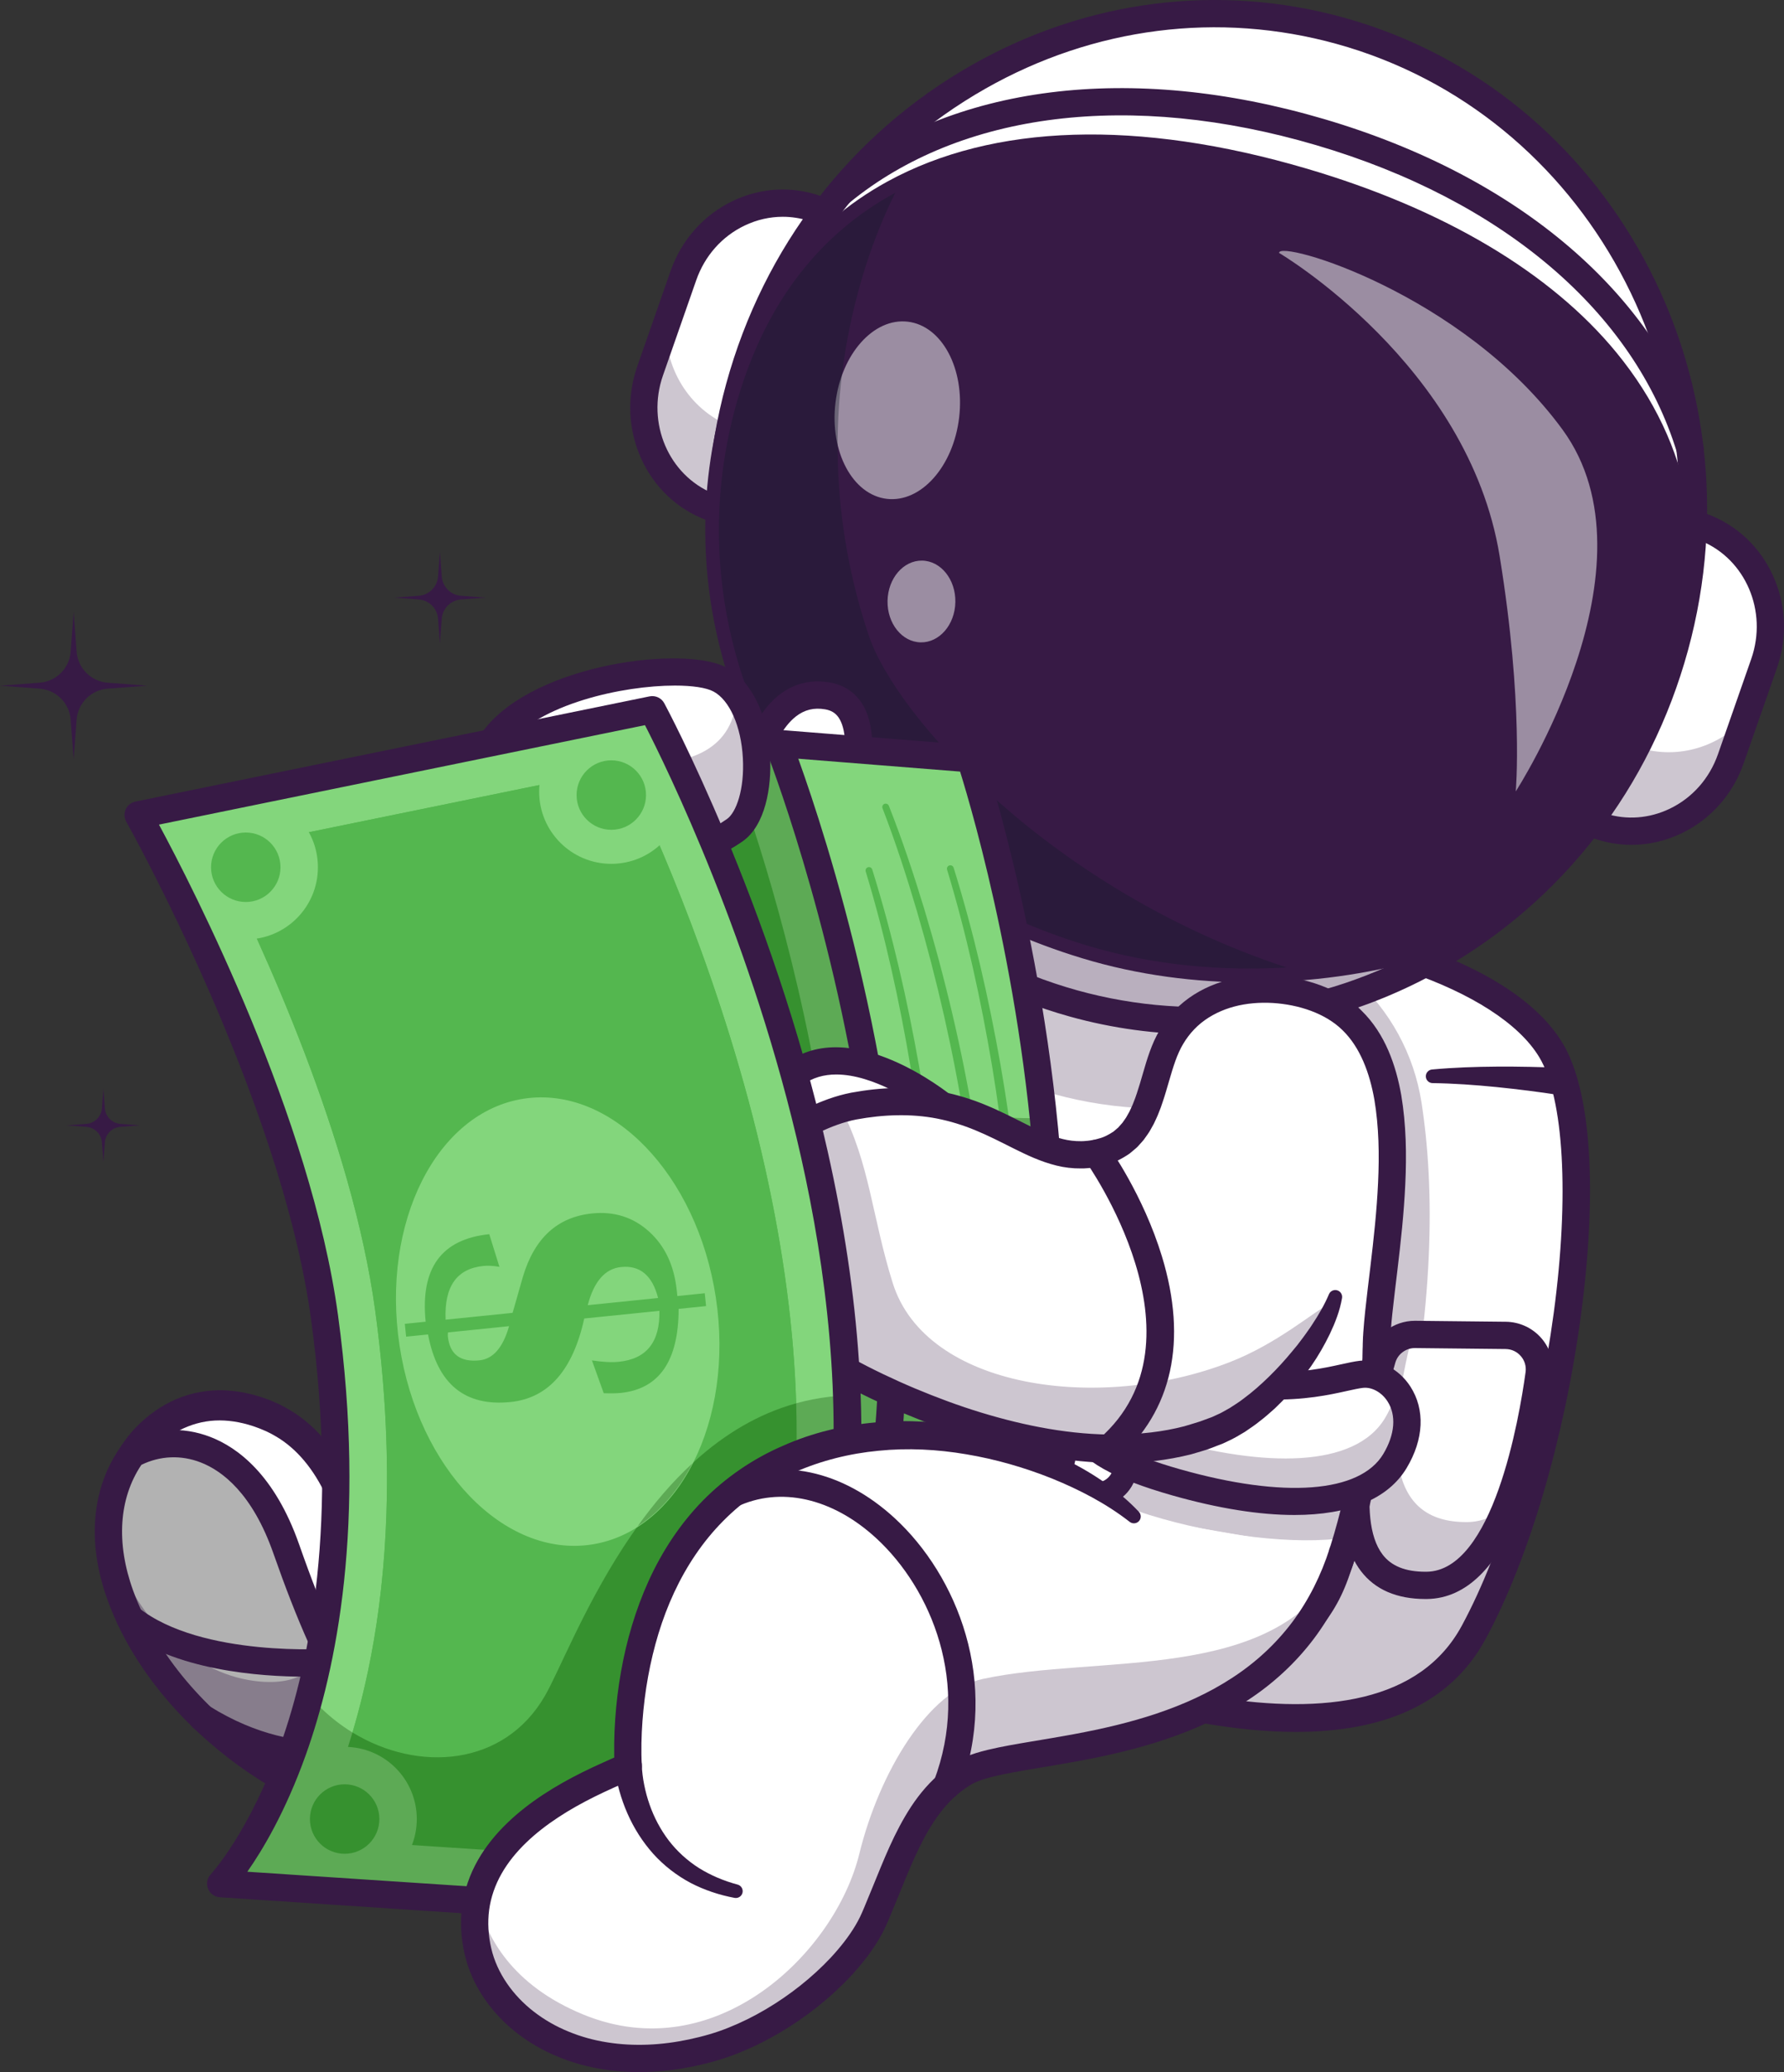 <?xml version="1.0" encoding="utf-8"?>
<!-- Generator: Adobe Illustrator 26.2.1, SVG Export Plug-In . SVG Version: 6.00 Build 0)  -->
<svg version="1.1" id="Layer_1" xmlns="http://www.w3.org/2000/svg" xmlns:xlink="http://www.w3.org/1999/xlink" x="0px" y="0px"
	 viewBox="0 0 2482.98 2882.4" style="enable-background:new 0 0 2482.98 2882.4;" xml:space="preserve">
<rect x="0" y="0" width="2482.98" height="2882.4" fill="#333333" stroke="none"/>
<style type="text/css">
	.st0{fill:#FFFFFF;}
	.st1{fill:#FF0019;}
	.st2{opacity:0.25;}
	.st3{fill:#371A45;}
	.st4{opacity:0.5;}
	.st5{fill:#FF5917;}
	.st6{fill:#FFE600;}
	.st7{fill:#22A7F0;}
	.st8{fill:#2577EF;}
	.st9{fill:#2568EF;}
	.st10{opacity:0.4;}
	.st11{fill:#DD3740;}
	.st12{fill:#BF2121;}
	.st13{opacity:0.35;}
	.st14{fill:#111A28;}
	.st15{opacity:0.25;clip-path:url(#SVGID_00000028304626182028702280000017756710452902053054_);}
	.st16{fill:#99A4C4;}
	.st17{fill:#FFDE52;}
	.st18{fill:#F2A83D;}
	.st19{fill:#FF0068;}
	.st20{fill:#E8E8E8;}
	.st21{fill:#000072;}
	.st22{fill:#8E8FB3;}
	.st23{opacity:0.15;}
	.st24{fill:#686868;}
	.st25{fill:#FC7E81;}
	.st26{fill:#F27E80;}
	.st27{fill:#FF5C64;}
	.st28{opacity:0.7;}
	.st29{fill:#9E9E9E;}
	.st30{fill:#3EC4FF;}
	.st31{fill:#2E98EF;}
	.st32{opacity:0.3;}
	.st33{fill:#B2B2B2;}
	.st34{fill:#3A3A3A;}
	.st35{fill:#FF5AB6;}
	.st36{fill:#F240AA;}
	.st37{fill:#68D8FF;}
	.st38{fill:#4CA9FC;}
	.st39{fill:#69F1FF;}
	.st40{fill:#1D74F2;}
	.st41{fill:#83D67C;}
	.st42{fill:#5DAA55;}
	.st43{fill:#54B74F;}
	.st44{fill:#36912F;}
	.st45{fill:#E448FF;}
	.st46{fill:#CE13E2;}
	.st47{fill:#FA84FF;}
	.st48{fill:#FC54DC;}
	.st49{fill:none;stroke:#FFFFFF;stroke-width:29.929;stroke-linecap:round;stroke-miterlimit:10;}
	.st50{fill:#127DDD;}
	.st51{fill:#220F2D;}
	.st52{fill:#00CFFF;}
	.st53{fill:#FFD243;}
	.st54{fill:#FCAC38;}
	.st55{fill:#FF8A3B;}
	.st56{opacity:0.6;}
	.st57{fill:#FFA92C;}
	.st58{fill:#BD89E5;}
	.st59{fill:#945CC6;}
	.st60{fill:#293856;}
	.st61{opacity:0.41;}
	.st62{clip-path:url(#SVGID_00000029726778973368766250000004336463862697179793_);}
	.st63{fill:#FFB200;}
	.st64{fill:#FF9100;}
	.st65{fill:none;stroke:#293856;stroke-width:24.516;stroke-linecap:round;stroke-miterlimit:10;}
	.st66{fill:#D66B09;}
	.st67{fill:#FFD766;}
	.st68{fill:#FFAA39;}
	.st69{fill:#FFCF6E;}
	.st70{fill:#FFEC90;}
	.st71{opacity:0.2;}
	.st72{clip-path:url(#SVGID_00000097483161472467652430000014128867220404346795_);}
	.st73{fill:none;stroke:#293856;stroke-width:25.431;stroke-linecap:round;stroke-miterlimit:10;}
	.st74{fill:#F9A528;}
	.st75{fill:#F78B2B;}
	.st76{fill:#FF6C6C;}
	.st77{opacity:0.54;}
	.st78{fill:#40A4FF;}
	.st79{fill:#309FF2;}
	.st80{fill:#FC4242;}
	.st81{fill:#FF9522;}
	.st82{fill:#E5711A;}
	.st83{fill:#6B184E;}
	.st84{fill:#FF9FA4;}
	.st85{fill:#FF5F67;}
	.st86{fill:#FFE3E1;}
</style>
<g>
	<g>
		<g>
			<g>
				<g>
					<path class="st0" d="M1556.66,2233.46c-185.44,1.78-494.57,32.1-793.06,185.38c0,0-450.36-57.76-360.96-265.46
						c255.14-592.74,989.96-253.77,989.96-253.77l212.58,216.04C1647.99,2159.15,1617.69,2232.88,1556.66,2233.46z"/>
				</g>
				<g class="st2">
					<path class="st3" d="M763.62,2418.84c283.46-145.58,576.53-180.25,764.14-184.9c71.8-1.78,106.72-88.53,56.35-139.73l0,0
						c-105.67-3.62-312.49,109.28-510,85.13c-30.24-3.7-127.48-47.61-175.83-141.42c-2.32-4.51,34.53,193.49-170.89,276.42
						c0,0-239.17,94.8-330.21-146.29C334.55,2363.83,763.62,2418.84,763.62,2418.84z"/>
				</g>
				<g>
					<path class="st3" d="M767.04,2438.4l-5.84-0.75c-12.17-1.56-298.91-39.7-371.98-167.8c-21.69-38.03-23.03-79.74-3.99-123.98
						c67.61-157.08,174.48-264.54,317.63-319.42c163.14-62.55,344.29-43.93,467.54-17.3c132.83,28.7,226.25,71.42,230.16,73.22
						l3.14,1.45l2.43,2.47l213.71,217.19c25.06,25.47,32.15,61.78,18.5,94.77c-13.69,33.08-44.46,53.83-80.3,54.15l0,0
						c-199.09,1.78-497.02,35.02-785.76,183.3L767.04,2438.4z M948.55,1822.33c-77.34,0-157.11,10.77-232.27,39.61
						c-133.17,51.1-232.82,151.67-296.21,298.94c-14.28,33.17-13.59,62.67,2.1,90.18c58.69,102.9,298.03,142.24,338.15,148.17
						c293.65-149.33,595.41-182.93,797.37-184.74l0,0c24.33-0.22,39.51-16.01,45.59-30.73c6.06-14.64,6.48-36.42-10.48-53.66
						l-211.19-214.63C1355.08,1903.85,1161.19,1822.33,948.55,1822.33z M1557.86,2233.45h0.05H1557.86z"/>
				</g>
				<g>
					<path class="st0" d="M183.87,2022.94c0,0,66.72,94.04,145.02,199.34c100.3,134.8,219.59,288.08,242.22,285.99
						c40.23-3.75,124.19-64.19,204.8-94.26l-103.62-85.67l-160.95-133c-20.16-43.66-28.92-183.22-142.39-227.79
						C246.46,1919.5,183.87,2022.94,183.87,2022.94z"/>
				</g>
				<g class="st2">
					<path class="st3" d="M328.88,2222.28c100.3,134.8,219.59,288.08,242.22,285.99c40.23-3.75,124.19-64.19,204.8-94.26
						l-103.62-85.67C635.33,2333.66,466.54,2349.54,328.88,2222.28z"/>
				</g>
				<g>
					<path class="st3" d="M502.74,2199.3c-6.35-9.78-10.27-19.68-14.26-29.32c-3.78-9.71-7.29-19.29-10.68-28.77
						c-3.53-9.44-6.69-18.85-10.37-27.99c-3.4-9.22-7.15-18.2-11.09-26.99c-15.41-35.22-37.71-66.15-67.87-85.41
						c-7.58-4.7-15.4-9.07-23.79-12.32c-4.04-1.85-8.54-3.19-12.8-4.81c-4.36-1.29-8.7-2.75-13.08-3.71
						c-17.51-4.22-35.26-5.38-52.32-2.59c-17.04,2.78-33.45,9.3-48.32,19.04c-7.44,4.84-14.44,10.53-20.92,16.81
						c-3.21,3.16-6.38,6.39-9.34,9.75c-1.47,1.69-2.91,3.39-4.27,5.1c-1.28,1.6-2.81,3.69-3.54,4.71l0,0l-0.76-20.79
						c40.95,57.49,82.52,114.75,124.48,171.58c42.01,56.81,84.44,113.3,127.98,168.71c21.8,27.66,43.85,55.13,66.61,81.58
						c11.37,13.19,22.96,26.23,34.83,38.15c5.87,5.87,12.08,11.67,17.49,15.67c1.18,0.81,2.63,1.81,3.05,1.95
						c0.08,0.03,0.47,0.31,0.28,0.17c-0.17-0.11-0.35-0.17-0.55-0.2c-0.16-0.04-0.06,0.04-0.44-0.06c-0.49-0.14-1-0.23-1.52-0.28
						c-0.52-0.05-1.04-0.04-1.55,0.02l-0.61,0.09l0.28-0.05c1.5-0.3,3-0.55,4.51-0.78c1.52-0.23,3.41-0.94,5.1-1.37
						c14.17-4.14,29.93-11.98,45.22-19.74c15.41-7.91,30.92-16.41,46.62-24.76c31.38-16.75,63.6-33.31,98.19-46.42
						c9.79-3.71,20.75,1.22,24.46,11.01c3.71,9.79-1.22,20.74-11.01,24.46l0,0l-0.19,0.07c-31.64,11.99-62.58,27.77-93.6,44.35
						c-15.55,8.26-31.08,16.78-47.15,25.03c-8.05,4.12-16.26,8.15-24.7,12.03c-8.63,3.77-17.27,7.53-27.33,10.41
						c-2.59,0.68-4.89,1.5-7.72,2.02l-8.58,1.41c-1.31,0.41-9-0.13-10.36-0.97c-1.24-0.39-2.48-0.82-3.69-1.29
						c-1.25-0.48-1.78-0.84-2.7-1.29c-1.68-0.86-3.35-1.77-4.48-2.57c-1.23-0.82-2.64-1.69-3.71-2.5
						c-8.81-6.55-15.45-13.01-22.11-19.6c-13.1-13.16-25.02-26.62-36.76-40.22c-23.4-27.2-45.66-54.96-67.67-82.89
						c-43.93-55.9-86.52-112.61-128.68-169.62c-42.13-57.05-83.72-114.36-124.9-172.17l-7.26-10.2l6.51-10.6l0.04-0.06
						c1.99-3.3,3.42-5.38,5.17-7.88c1.68-2.38,3.42-4.68,5.18-6.94c3.53-4.52,7.29-8.8,11.27-12.89
						c7.94-8.18,16.62-15.71,26.08-22.32c18.8-13.33,40.92-22.97,64.19-26.85c23.24-4.2,47.08-2.43,69.17,3.02
						c5.57,1.27,10.94,3.05,16.35,4.69c5.28,2,10.59,3.58,15.82,6.04c10.58,4.35,20.62,10.09,30.23,16.33
						c19.12,12.77,35.72,29.07,48.8,47.27c13.19,18.16,23.38,37.85,31.44,57.84c4,10.03,7.37,20.19,10.46,30.33
						c2.76,10.24,5.44,20.39,7.45,30.6c2.15,10.17,3.84,20.33,5.54,30.29c1.54,9.99,3.19,19.81,5.14,28.71l0.16,0.71
						c1.13,5.16-2.13,10.26-7.29,11.39C508.82,2204.31,504.85,2202.54,502.74,2199.3z"/>
				</g>
				<g>
					<path class="st33" d="M624.65,2484.1c-22.11,22.18-44.11,37.08-64.68,39.13c-104.22,10.28-323.82-114.38-392.54-304.31
						c-29.45-81.45-17-149.04,16.43-195.96c65.69-35.4,163.9-12.98,214.62,131.8C466.4,2348.68,525.07,2440.13,624.65,2484.1z"/>
				</g>
				<g class="st13">
					<path class="st3" d="M624.65,2484.1c-22.11,22.18-44.11,37.08-64.68,39.13c-104.22,10.28-323.82-114.38-392.54-304.31
						c-13.4-37.12-18.12-71.33-16.14-102.05c17.24,117.76,106.06,204.76,194.81,220.15c60.98,10.57,100.57-10.29,102.92-53.89
						C498.72,2391.92,550.26,2451.24,624.65,2484.1z"/>
				</g>
				<g>
					<path class="st3" d="M547.86,2542.76c-116.91,0-329.85-128.29-398.27-317.38c-28.92-80.02-22.24-155.81,18.83-213.42l2.56-3.6
						l3.89-2.09c36.99-19.92,78.93-22.53,118.09-7.35c37.49,14.53,89.33,52.28,123.42,149.58
						c68.2,194.69,124.7,277.97,215.93,318.26l25.28,11.16l-19.51,19.57c-27.56,27.66-52.5,42.25-76.24,44.61
						C557.36,2542.54,552.68,2542.76,547.86,2542.76z M196.76,2037.66c-31.31,46.76-35.42,108.62-11.5,174.81
						c67.48,186.47,282.23,300.81,372.84,291.87c7.08-0.7,17.92-4.29,32.99-15.78c-87.32-48.75-144.6-139.38-210.52-327.55
						c-29.31-83.65-71.28-115.1-101.33-126.75C251.97,2023.71,222.84,2024.94,196.76,2037.66z"/>
				</g>
				<g>
					<path class="st3" d="M451.26,2460.34c-48.08,0-110.57-11.78-179.28-54.44c-8.9-5.52-11.64-17.22-6.11-26.12
						c5.52-8.9,17.21-11.64,26.12-6.11c132.04,81.97,235.5,36.36,239.85,34.38c9.49-4.34,20.75-0.2,25.14,9.29
						c4.37,9.48,0.3,20.71-9.17,25.12C545.06,2443.75,508.3,2460.34,451.26,2460.34z"/>
				</g>
				<g>
					<path class="st3" d="M425.34,2332.34c-62.06,0-183.13-8.16-256.39-66.44c-8.2-6.52-9.56-18.45-3.04-26.65
						c6.51-8.19,18.45-9.57,26.65-3.04c87.9,69.92,267.19,57.22,268.98,57.09c10.34-0.85,19.55,7.02,20.35,17.47
						c0.79,10.44-7.02,19.55-17.46,20.35C462.32,2331.28,447.64,2332.34,425.34,2332.34z"/>
				</g>
				<g>
					<path class="st3" d="M880.43,2383.99c-9.35,0-17.5-6.92-18.77-16.45C826.26,2103,625.03,1894.09,623,1892.01
						c-7.31-7.5-7.17-19.51,0.33-26.82c7.49-7.32,19.49-7.18,26.81,0.31c8.64,8.84,212.01,219.72,249.11,497.01
						c1.39,10.38-5.9,19.93-16.28,21.31C882.12,2383.94,881.27,2383.99,880.43,2383.99z"/>
				</g>
			</g>
			<g>
				<g>
					<path class="st0" d="M2158.78,1461.12c78.73,131.39,17.29,578.78-107.59,809.43s-558.94,74.42-799.75-33.08
						s-14.59-658.88,48.98-805.36C1399.69,1203.36,2042.12,1266.42,2158.78,1461.12z"/>
				</g>
				<g class="st2">
					<path class="st3" d="M1251.43,2237.46c240.81,107.51,674.86,263.69,799.78,33.08c16.33-30.22,31.61-64.1,45.58-100.55
						c-89.03,25.45-163.66-60.05-148.52-129.45c48.66-223.08,48.61-388.11,30.23-506.63c-21.26-137.16-136.69-241.37-275.37-247.1
						c-180.64-7.46-354.84,34.97-402.69,145.32C1236.83,1578.57,1010.62,2129.95,1251.43,2237.46z"/>
				</g>
				<g>
					<path class="st3" d="M1803.68,2409.16c-167.91,0-378.69-73.45-559.98-154.38c-111.65-49.85-145.47-187.5-100.51-409.15
						c31.13-153.45,93.22-313.68,139.83-421.08c38.79-89.39,152.88-144.67,321.25-155.66c213.51-13.95,492.51,51.86,570.77,182.48
						l0,0c39.53,65.97,48.67,204.39,25.09,379.77c-22.87,170.08-72.33,337.72-132.27,448.44
						C2017.05,2373.42,1920.8,2409.16,1803.68,2409.16z M1665.3,1304.86c-19.57,0-39.11,0.62-58.55,1.88
						c-151.25,9.87-256.55,58.32-288.93,132.91c-45.88,105.72-106.97,263.29-137.44,413.52c-40.95,201.88-14.44,325.35,78.8,366.97
						c239.92,107.11,659.69,254.94,775.33,41.37c57.88-106.89,105.74-269.67,128.03-435.43c21.8-162.1,14.13-298.21-20.03-355.21
						C2085.58,1375.86,1875.38,1304.86,1665.3,1304.86z"/>
				</g>
				<g>
					<path class="st0" d="M1969.38,1856.32l125.93,1.07c28.46,0.24,50.35,25.35,46.54,53.56c-13.1,97.05-52.37,293.26-155.88,294.42
						c-125.45,1.41-112.96-137.54-62.48-314.83C1929.3,1870.11,1948.14,1856.14,1969.38,1856.32z"/>
				</g>
				<g class="st2">
					<path class="st3" d="M1923.81,1890.35c-50.9,177.17-63.71,316.13,61.75,314.96c51.51-0.41,87.23-49.28,111.71-110.18
						c-16.03,13.75-34.32,21.98-55.29,22.15c-112.31,0.99-113.84-110.3-76.27-260.82
						C1946.13,1857.76,1929.24,1871.25,1923.81,1890.35z"/>
				</g>
				<g>
					<path class="st3" d="M1984.05,2224.3c-40.07,0-70.35-13.11-90.01-38.98c-37.5-49.31-33.95-141.9,11.51-300.2
						c8.11-28.26,34.24-47.84,63.69-47.84c0.24,0,0.48,0,0.72,0l125.93,1.35c19.05,0.2,37.11,8.59,49.55,23.02
						c12.4,14.37,18.04,33.4,15.45,52.19c-15.85,115.5-59.7,309.42-175.17,310.45C1985.16,2224.3,1984.6,2224.3,1984.05,2224.3z
						 M1969.24,1875.21c-12.61,0-23.78,8.34-27.23,20.38c-25.97,90.41-56.05,216.43-17.78,266.78c12.27,16.14,31.84,24,59.79,24
						c0.45,0,0.9,0,1.35,0c92.73-0.83,129.02-212.75,137.94-277.68c1.11-8.13-1.23-16.03-6.6-22.26
						c-5.41-6.27-12.95-9.77-21.23-9.86l-125.93-1.35C1969.45,1875.21,1969.34,1875.21,1969.24,1875.21z"/>
				</g>
				<g>
					<path class="st3" d="M2170.67,1523.32c-14.38-2.26-29.22-4.3-43.9-6.17c-14.72-1.87-29.47-3.54-44.23-5.03
						c-29.52-2.92-59.12-5.06-88.64-5.46h-0.08c-5.24-0.07-9.44-4.38-9.36-9.62c0.07-4.89,3.86-8.87,8.62-9.32
						c30.27-2.79,60.54-3.8,90.77-4.01c15.11-0.08,30.23,0.03,45.34,0.34c15.16,0.32,30.13,0.78,45.5,1.55
						c10.48,0.53,18.54,9.45,18.01,19.93c-0.53,10.48-9.45,18.54-19.93,18.02c-0.67-0.03-1.33-0.1-1.97-0.2L2170.67,1523.32z"/>
				</g>
			</g>
			<g>
				<path class="st0" d="M1911.04,1947.88c-6.31,64.3-17.73,128.69-35.94,190.9c-5.07,17.45-10.72,34.71-16.93,51.78
					c-126.84,348.56-845.77-151.5-845.77-151.5l71.12-712l84.4-6.69l667.01-53.01c0,0,26.79,82.79,49.79,207.73
					C1908.39,1603.07,1928.07,1775.19,1911.04,1947.88z"/>
			</g>
			<g class="st2">
				<path class="st3" d="M1884.73,1475.09c-79.66,42.82-170.7,67.05-267.43,67.05c-183.07,0-345.9-86.91-449.36-221.77l667.01-53.01
					C1834.94,1267.36,1861.73,1350.15,1884.73,1475.09z"/>
			</g>
			<g class="st2">
				<path class="st3" d="M1911.04,1947.88c-6.31,64.3-17.73,128.69-35.94,190.9c-142.68,21.95-438.98-52.92-457.85-158.13
					C1396.91,1867.22,1786.01,1926.12,1911.04,1947.88z"/>
			</g>
			<g>
				<path class="st3" d="M1664.06,2332.93c-259.03,0-644.31-265.69-662.46-278.32l-9.15-6.37l73.78-738.82l782.16-62.16l4.61,14.26
					c0.43,1.32,43.06,134.38,67.04,314.72c22.21,167,32.6,410.27-44.03,620.81c-22.9,62.92-65.25,104.56-125.86,123.78
					C1723.8,2329.18,1694.8,2332.93,1664.06,2332.93z M1032.42,2029.69c67.82,45.54,493.3,322.54,706.28,254.97
					c49.48-15.69,82.74-48.59,101.66-100.59c128.66-353.52,6.12-810.49-19.13-896.6l-720.4,57.26L1032.42,2029.69z"/>
			</g>
			<g>
				<path class="st0" d="M1338.1,2008.46l4.24-2.33c-3.12-2.54-5.96-5-8.66-7.6C1335,2001.8,1336.45,2005.13,1338.1,2008.46z"/>
			</g>
			<g>
				<g>
					<circle class="st0" cx="1050.48" cy="1803.12" r="67.64"/>
				</g>
				<g class="st13">
					<path class="st3" d="M986.93,1779.93c-12.8,35.06,5.27,73.92,40.33,86.72c35.1,12.82,73.96-5.25,86.76-40.31
						c5.12-14.02,5.3-28.62,1.44-41.9c-16.5,26.8-50.09,39.23-80.81,28.01c-21.04-7.68-35.98-24.78-41.77-44.82
						C990.55,1771.46,988.53,1775.55,986.93,1779.93z"/>
				</g>
				<g>
					<path class="st3" d="M1050.53,1887.55c-9.77,0-19.55-1.71-29-5.17c-43.71-15.96-66.28-64.5-50.31-108.21
						c7.73-21.17,23.24-38.07,43.68-47.57c20.43-9.5,43.35-10.48,64.52-2.75c21.18,7.73,38.07,23.25,47.57,43.68
						c9.5,20.44,10.48,43.36,2.74,64.53c-7.73,21.17-23.24,38.06-43.68,47.57C1074.73,1884.9,1062.65,1887.55,1050.53,1887.55z
						 M1050.45,1752.19c-7.31,0-14.6,1.6-21.43,4.78c-12.33,5.73-21.68,15.92-26.35,28.69l0,0c-4.66,12.77-4.08,26.6,1.66,38.92
						c5.73,12.33,15.92,21.69,28.69,26.35c12.78,4.67,26.6,4.08,38.92-1.66c12.32-5.74,21.68-15.93,26.35-28.69
						c4.66-12.77,4.08-26.59-1.66-38.92c-5.73-12.33-15.92-21.69-28.69-26.35C1062.24,1753.23,1056.34,1752.19,1050.45,1752.19z
						 M986.94,1779.92h0.05H986.94z"/>
				</g>
				<g>
					<path class="st0" d="M1087.76,1705.89l-34.43,115l-26.8,89.45c-7.27,24.31,5.41,50.08,29.18,59.09
						c15.28,5.82,34.3,12.81,56.27,20.41c78.16,27.03,193.95,61.89,313.2,79.52c25.63,3.78,49.65-13.42,54.51-38.89l45.8-241.6
						c5.16-27.21-13.5-53.18-40.93-56.95c-82.98-11.38-248.07-35.58-338.42-59.02C1120.98,1666.36,1095.2,1680.98,1087.76,1705.89z"
						/>
				</g>
				<g>
					<path class="st0" d="M1488.19,1732.58l94.76,26.06c20.77,5.71,33.64,26.47,29.52,47.61l-46.7,239.48
						c-4.07,20.88-23.37,35.23-44.54,33.11l-90.02-8.99L1488.19,1732.58z"/>
				</g>
				<g>
					<path class="st3" d="M1432.37,2086.66c-3.18,0-6.39-0.23-9.63-0.71c-152.95-22.58-299.34-72.88-373-100.85
						c-31.75-12.06-48.99-47-39.24-79.57l61.24-204.45c10.1-33.7,44.63-53.2,78.6-44.39c88.55,22.97,248.83,46.6,336.49,58.65h0
						c17.85,2.46,33.47,11.86,43.99,26.5c10.53,14.63,14.47,32.45,11.11,50.16l-45.81,241.61
						C1490.2,2064.84,1463.16,2086.66,1432.37,2086.66z M1133.96,1688.07c-13.61,0-26.04,8.88-30.15,22.61l-61.24,204.45
						c-4.74,15.82,3.63,32.8,19.05,38.66c72.39,27.49,216.19,76.91,366.01,99.03c16.76,2.46,32.41-8.71,35.59-25.46l45.81-241.61
						c1.63-8.61-0.29-17.26-5.4-24.38c-5.11-7.1-12.69-11.67-21.37-12.87l0,0c-88.39-12.14-250.13-36.01-340.34-59.41
						C1139.26,1688.4,1136.59,1688.07,1133.96,1688.07z"/>
				</g>
				<g>
					<path class="st3" d="M1525.48,2095.8c-1.95,0-3.92-0.1-5.9-0.3l-90.03-8.99c-9.2-0.92-15.91-9.12-14.99-18.32
						c0.91-9.2,9.07-15.98,18.32-14.99l90.02,8.99c12.56,1.23,24-7.19,26.43-19.66l46.7-239.48c2.44-12.48-5.26-24.9-17.52-28.27
						l-94.77-26.05c-8.92-2.45-14.16-11.66-11.71-20.58s11.67-14.17,20.58-11.7l94.77,26.05c29.05,7.99,47.28,37.4,41.51,66.96
						l-46.7,239.47C1576.83,2076.51,1552.99,2095.79,1525.48,2095.8z"/>
				</g>
				<g>
					<path class="st0" d="M1566.2,1885.08c0,0-46.5,5.73-62.29,52.72s-1.29,86.1,133.21,124.22s262.03,41.07,304.44-29.77
						c42.41-70.85-4.98-125.43-46.84-120.51C1852.86,1916.67,1766.95,1958.2,1566.2,1885.08z"/>
				</g>
				<g class="st2">
					<path class="st3" d="M1501.75,1944.9c-11.84,43.86,7.69,80.95,135.37,117.12c134.51,38.12,262.05,41.09,304.43-29.77
						c24.74-41.32,18.91-77.12,1.48-98.79c-2.19,12.17-7.04,25.26-15.24,38.98c-42.38,70.86-169.92,67.9-304.43,29.77
						C1557.7,1983.62,1520.64,1964.78,1501.75,1944.9z"/>
				</g>
				<g>
					<path class="st3" d="M1801.59,2107.42c-48.4,0-105.54-8.98-169.64-27.15c-82.12-23.28-126.49-48.34-143.85-81.27
						c-13.55-25.71-7.72-50.69-2.16-67.24c19.36-57.66,75.56-65.21,77.94-65.5l4.53-0.56l4.28,1.56
						c163.24,59.46,248.29,40.66,293.99,30.56c9.73-2.15,18.14-4.01,25.82-4.91c26.76-3.16,54.36,10.9,70.43,35.75
						c20.71,32.01,18.85,73.32-5.1,113.33C1931.89,2085.33,1877.49,2107.41,1801.59,2107.42z M1564.71,1904.71
						c-9.52,2.41-33.4,11.11-42.82,39.13c-5.45,16.24-5.53,27.44-0.24,37.47c11.63,22.06,52.22,43.07,120.64,62.47
						c144.69,41.01,250.48,33.05,283-21.27c16.24-27.14,18.35-53.83,5.8-73.25c-8.16-12.62-21.87-20.11-34.15-18.68
						c-5.8,0.68-13.34,2.35-22.07,4.28C1825.88,1945.69,1735.1,1965.75,1564.71,1904.71z"/>
				</g>
				<g class="st13">
					<path class="st3" d="M1081.3,1840.29c0.35,0.08,0.64,0.19,0.99,0.27C1081.65,1840.37,1081.3,1840.29,1081.3,1840.29z"/>
				</g>
				<g>
					<path class="st3" d="M1229.14,2045.1c-1.21,0-2.44-0.13-3.67-0.41c-9.02-2.02-14.7-10.97-12.68-19.99l19.92-88.95
						c7.02-31.36,28.64-58.09,57.82-71.52c19.79-9.11,34-26.5,38.99-47.71l24.68-105.05c2.11-9,11.11-14.58,20.13-12.47
						c9,2.11,14.58,11.13,12.47,20.13l-24.68,105.05c-7.36,31.33-28.34,57.01-57.58,70.47c-19.76,9.1-34.4,27.2-39.15,48.43
						l-19.92,88.95C1243.72,2039.8,1236.81,2045.1,1229.14,2045.1z"/>
				</g>
				<g>
					<path class="st7" d="M1083.45,1820.4c-1.99,7.32-7.78,69.19-7.78,69.19s18.71,5.09,41.69,11.35
						c28.71,7.81,60.07-15.58,70.05-52.25c9.98-36.67-5.2-72.73-33.91-80.54c-19.37-5.27-41.69-11.35-41.69-11.35
						S1086.69,1808.47,1083.45,1820.4z"/>
				</g>
				<g>
					<path class="st0" d="M1083.46,1820.4c-2.01,7.31-7.81,69.19-7.81,69.19s0.47,0.13,1.38,0.36c1.79-17.84,4.12-38.99,5.23-43.08
						c3.22-11.93,28.33-63.59,28.33-63.59s22.33,6.07,41.69,11.35c20.06,5.43,33.54,24.74,36.45,48.36
						c7.07-34.65-8.01-67.45-35.25-74.84c-19.36-5.27-41.69-11.35-41.69-11.35S1086.68,1808.47,1083.46,1820.4z"/>
				</g>
				<g>
					<path class="st40" d="M1083.46,1820.4c-2.01,7.31-7.81,69.19-7.81,69.19s18.72,5.09,41.69,11.35
						c28.75,7.8,60.08-15.57,70.08-52.27c2.37-8.69,3.32-17.38,3.02-25.62c-14.44,19.47-36.14,29.66-56.52,24.06
						c-22.97-6.26-41.69-11.35-41.69-11.35s2.59-27.44,4.88-47.94C1091,1801.16,1084.93,1814.93,1083.46,1820.4z"/>
				</g>
				<g>
					<path class="st3" d="M1128.77,1916.69c-5.08,0-10.16-0.67-15.15-2.03l-28.96-7.88c-14.11-3.83-23.31-17.17-21.9-31.71
						c5.03-51.36,6.38-56.3,6.95-58.41l0,0c1.95-7.15,9.88-25.37,23.57-54.17c6.21-13.06,20.84-19.79,34.82-15.99l29.11,7.92
						c18.2,4.95,32.7,18.32,40.84,37.65c7.63,18.12,8.72,39.56,3.06,60.34c-5.66,20.79-17.46,38.71-33.22,50.47
						C1155.72,1911.99,1142.22,1916.69,1128.77,1916.69z M1097.19,1824.06c-0.26,1.15-1.7,8.85-6.1,53.78
						c-0.07,0.68,0.37,1.3,1.04,1.49l28.96,7.88c9.58,2.6,20.16,0.08,29.81-7.12c10.69-7.97,18.78-20.45,22.78-35.13
						c3.99-14.68,3.34-29.54-1.84-41.83c-4.67-11.09-12.51-18.64-22.09-21.24l-29.11-7.92c-0.69-0.19-1.36,0.13-1.66,0.77
						C1104.65,1804.84,1098.34,1819.93,1097.19,1824.06z"/>
				</g>
				<g>
					
						<ellipse transform="matrix(0.263 -0.965 0.965 0.263 -952.685 2399.793)" class="st7" cx="1093.73" cy="1823.2" rx="68.81" ry="53.87"/>
				</g>
				<g>
					<path class="st0" d="M1041.76,1809.05c-1.19,4.44-2.05,8.85-2.51,13.23c13.04-29.11,40.22-46.28,65.44-39.44
						c25.25,6.9,40.03,35.58,36.43,67.33c1.82-4.07,3.39-8.37,4.6-12.84c9.98-36.66-5.23-72.72-33.94-80.51
						C1083.1,1748.98,1051.74,1772.4,1041.76,1809.05z"/>
				</g>
				<g>
					<path class="st40" d="M1041.76,1809.05c-9.98,36.66,5.19,72.71,33.88,80.54c28.75,7.8,60.08-15.57,70.08-52.27
						c2.45-9.04,3.38-18.07,2.95-26.6c-14.34,21.91-37.49,33.75-59.14,27.88c-21.59-5.9-35.55-27.79-36.83-53.94
						C1047.97,1791.79,1044.21,1800.01,1041.76,1809.05z"/>
				</g>
				<g>
					<path class="st3" d="M1086.77,1905.3c-4.95,0-9.93-0.64-14.84-1.98c-36.23-9.86-55.92-53.83-43.9-98l0,0
						c12.02-44.18,51.26-72.11,87.51-62.24c36.23,9.86,55.92,53.82,43.9,98C1149.05,1879.26,1118.32,1905.3,1086.77,1905.3z
						 M1100.36,1769.5c-18.85,0-37.93,17.74-44.89,43.28l0,0c-7.9,29.04,2.83,57.33,23.92,63.08c21.08,5.75,44.68-13.22,52.59-42.26
						c7.9-29.04-2.83-57.34-23.92-63.08C1105.53,1769.84,1102.95,1769.5,1100.36,1769.5z M1041.75,1809.05h0.05H1041.75z"/>
				</g>
			</g>
			<g>
				<g>
					<path class="st0" d="M991.35,706.25L991.35,706.25c7.16,2.57,15.07-1.39,17.67-8.84l135.74-388.48
						c2.6-7.45-1.09-15.57-8.25-18.13l0,0c-75.09-26.92-158.1,14.6-185.41,92.74l-46.29,132.47
						C877.51,594.16,916.26,679.33,991.35,706.25z"/>
					<path class="st3" d="M995.84,710.44c-1.9,0-3.8-0.33-5.63-0.98h0c-76.72-27.51-116.47-114.8-88.6-194.57l46.29-132.48
						c13.85-39.65,41.9-71.23,78.98-88.92c35.21-16.8,74.56-18.9,110.8-5.91c8.9,3.19,13.52,13.27,10.31,22.46l-135.73,388.48
						c-1.6,4.56-4.83,8.2-9.11,10.24C1000.8,709.88,998.32,710.44,995.84,710.44z M992.5,703.04c2.5,0.9,5.24,0.75,7.69-0.42
						c2.63-1.25,4.62-3.51,5.61-6.34l135.73-388.48c1.99-5.68-0.79-11.87-6.18-13.8c-34.52-12.38-72-10.37-105.57,5.64
						c-35.42,16.9-62.23,47.1-75.48,85.01l-46.29,132.48C881.39,593.39,919.28,676.79,992.5,703.04L992.5,703.04z"/>
				</g>
				<g class="st2">
					<path class="st3" d="M926.52,453.89l-21.72,62.13c-27.28,78.12,11.45,163.3,86.55,190.26c7.15,2.57,15.08-1.43,17.69-8.87
						l36.12-103.26c-3.65,3.99-9.32,5.62-14.59,3.77l-8.84-3.2C962.37,573.46,925.71,515.77,926.52,453.89z"/>
				</g>
				<g>
					<path class="st3" d="M995.85,726.01c-3.67,0-7.34-0.63-10.9-1.91l0,0c-84.74-30.38-128.72-126.54-98.04-214.35l46.29-132.48
						c15.23-43.59,46.12-78.34,86.97-97.83c38.98-18.6,82.58-20.92,122.75-6.51c16.91,6.06,25.77,25.01,19.75,42.24l-135.73,388.48
						c-2.97,8.51-9.04,15.31-17.1,19.15C1005.38,724.94,1000.62,726.01,995.85,726.01z M1089.46,301.55
						c-18.02,0-36.05,4.06-52.96,12.14c-31.65,15.1-55.62,42.13-67.49,76.11l-46.29,132.48c-23.22,66.46,8.12,138.89,70.03,164.21
						l132.58-379.44C1113.6,303.38,1101.53,301.55,1089.46,301.55z"/>
				</g>
				<g>
					<path class="st0" d="M2368.77,732.58L2368.77,732.58c-7.16-2.57-15.07,1.39-17.67,8.84l-135.74,388.48
						c-2.6,7.45,1.09,15.57,8.25,18.13h0c75.09,26.92,158.1-14.6,185.41-92.74l46.29-132.47
						C2482.61,844.67,2443.87,759.5,2368.77,732.58z"/>
					<path class="st3" d="M2270.68,1159.66c-16.26,0-32.53-2.8-48.22-8.42c-8.9-3.19-13.52-13.27-10.31-22.46l135.74-388.48
						c1.6-4.56,4.83-8.2,9.11-10.24c4.1-1.96,8.7-2.2,12.92-0.68h0c76.72,27.51,116.47,114.79,88.6,194.57l-46.29,132.48
						c-13.85,39.65-41.9,71.23-78.98,88.92C2313.29,1154.86,2291.99,1159.66,2270.68,1159.66z M2364.29,735.2
						c-1.48,0-2.97,0.33-4.36,1c-2.63,1.25-4.62,3.51-5.61,6.34l-135.74,388.48c-1.98,5.68,0.79,11.87,6.18,13.8
						c34.5,12.37,72,10.37,105.57-5.64c35.42-16.9,62.23-47.1,75.47-85.01l46.29-132.48c26.64-76.26-11.24-159.66-84.47-185.91
						C2366.54,735.4,2365.41,735.2,2364.29,735.2z"/>
				</g>
				<g class="st2">
					<path class="st3" d="M2252.99,1022.12l-37.64,107.78c-2.61,7.44,1.12,15.57,8.27,18.15c39.42,14.11,81.05,9.41,115.65-9.6
						c31.24-17.17,56.76-46.03,69.73-83.13l19.51-55.82c-38.43,41.33-97.84,58.42-152.9,38.69l-13.62-4.89
						C2257.01,1031.5,2253.78,1027.13,2252.99,1022.12z"/>
				</g>
				<g>
					<path class="st3" d="M2270.69,1175.23c-18.04,0-36.08-3.1-53.48-9.34c-16.91-6.07-25.77-25.02-19.75-42.24l135.74-388.48
						c2.97-8.51,9.04-15.31,17.09-19.15c7.89-3.76,16.72-4.21,24.88-1.29l0,0c84.74,30.38,128.72,126.54,98.04,214.35l-46.29,132.48
						c-15.23,43.59-46.12,78.34-86.96,97.83C2317.87,1169.92,2294.29,1175.23,2270.69,1175.23z M2234.8,1131.78
						c29.24,9.14,60.58,6.83,88.83-6.65c31.65-15.1,55.62-42.13,67.49-76.11l46.29-132.48c23.22-66.46-8.11-138.89-70.03-164.21
						L2234.8,1131.78z"/>
				</g>
				<g>
					
						<ellipse transform="matrix(0.23 -0.973 0.973 0.23 593.247 2188.693)" class="st0" cx="1679.98" cy="719.39" rx="701.55" ry="675.52"/>
					<path class="st3" d="M1669.3,1423.2c-58.84,0-117.88-7.95-175.83-24.02c-360.75-100.05-570.59-486.41-467.75-861.25
						c51.14-186.42,170.04-340.58,334.79-434.09C1516.65,15.22,1696.35-7.6,1866.5,39.59c360.76,100.06,570.59,486.41,467.76,861.25
						c-51.14,186.42-170.04,340.58-334.79,434.09C1896.49,1393.38,1783.26,1423.2,1669.3,1423.2z M1029,538.84l3.29,0.9
						c-101.84,371.23,105.86,753.83,463.01,852.88c168.38,46.7,346.25,24.11,500.8-63.62c163.16-92.61,280.92-245.31,331.58-429.97
						c101.84-371.23-105.86-753.83-463.01-852.88c-168.37-46.7-346.24-24.11-500.8,63.62c-163.16,92.61-280.92,245.31-331.58,429.97
						L1029,538.84z"/>
				</g>
				<g class="st13">
					<path class="st3" d="M1060.93,446.92c-12.54,29.44-23.21,60.12-31.95,91.92c-102.45,373.63,105.89,757.34,465.4,857.09
						c359.53,99.66,734.07-122.38,836.6-495.98c2.95-10.74,5.66-21.56,8.07-32.29c-134.24,317.15-475.7,495.29-804.66,404.06
						C1185.24,1174.85,978.7,810.15,1060.93,446.92z"/>
				</g>
				<g>
					<path class="st3" d="M1669.32,1438.77c-60.25,0-120.68-8.14-180-24.59c-369-102.34-583.7-497.27-478.6-880.36
						c52.24-190.44,173.74-347.94,342.11-443.51c159.77-90.68,343.67-114.02,517.83-65.72c369,102.34,583.71,497.27,478.61,880.36
						c-52.24,190.44-173.75,347.94-342.11,443.51C1901.8,1408.25,1785.94,1438.77,1669.32,1438.77z M1029,538.84l18.29,5.02
						c-99.58,362.97,103.26,737,452.16,833.77c164.38,45.59,338.03,23.52,488.97-62.15c159.54-90.55,274.7-239.91,324.26-420.56
						c99.58-362.98-103.26-737-452.16-833.77c-164.38-45.59-338.03-23.51-488.97,62.15c-159.54,90.55-274.7,239.91-324.25,420.55
						L1029,538.84z"/>
				</g>
				<g>
					<path class="st3" d="M1026.32,556.79c-38.24,131.84-32.57,266.35,8.46,388.34c30.76,91.46,209.21,288.19,476.43,369.56
						c247.77,75.44,513.76,4.27,588.56-56.11c99.78-80.55,176.45-190.83,214.69-322.66c101.19-348.87-145.2-578.37-500.93-683.06
						S1127.51,207.92,1026.32,556.79z"/>
				</g>
				<g>
					<path class="st3" d="M1740.49,1366.57c-75.51,0-155.75-9.67-234.81-33.74c-283.83-86.42-458.46-291.22-488.88-381.66
						c-43.78-130.15-46.79-268.35-8.7-399.67c39.95-137.74,116.31-238.31,226.94-298.92c147.44-80.76,349.33-86.96,583.85-17.94
						c190.8,56.16,339.89,144.73,431.13,256.14c104.52,127.63,132.33,279.16,82.67,450.4c-38.09,131.33-114.52,246.18-221,332.13
						C2057.11,1317.39,1910.81,1366.57,1740.49,1366.57z M1518.21,224.97c-101.52,0-190.88,20.32-264.94,60.89
						c-101.47,55.58-171.69,148.51-208.73,276.21l0,0c-35.93,123.86-33.08,254.23,8.22,377.01
						c27.37,81.36,196.66,276.06,463.98,357.46c241.12,73.42,499.97,4.7,571.12-52.73c100.41-81.06,172.47-189.35,208.39-313.19
						c124.44-429.04-299.87-604.19-488.07-659.59C1703.76,240.31,1606.39,224.97,1518.21,224.97z M1026.32,556.79h0.05H1026.32z"/>
				</g>
				<g class="st4">
					
						<ellipse transform="matrix(0.118 -0.993 0.993 0.118 534.421 1743.969)" class="st0" cx="1249.39" cy="571.01" rx="124.08" ry="86.67"/>
				</g>
				<g class="st4">
					
						<ellipse transform="matrix(0.018 -1 1 0.018 422.252 2104.329)" class="st0" cx="1282.7" cy="837.14" rx="56.86" ry="47.19"/>
				</g>
				<g class="st13">
					<path class="st14" d="M1245.99,268.19c-101.39,54.93-179,148.47-219.66,288.58c-38.25,131.86-32.55,266.37,8.43,388.35
						c30.78,91.46,209.25,288.2,476.46,369.59c94.34,28.76,191.31,36.21,279.41,31.07c-326.28-107.33-543.3-348.2-581.45-461.63
						c-52.09-154.83-59.27-325.57-10.72-492.85C1211.39,346.58,1227.39,305.62,1245.99,268.19z"/>
				</g>
				<g>
					<path class="st3" d="M2352.18,643.06c-7.3,0-14.24-4.23-17.34-11.36c-0.04-0.09-0.13-0.29-0.17-0.38l-0.63-1.76
						c-59.57-195.37-242.51-351.21-501.91-427.56c-257.94-75.91-494.7-46.83-649.57,79.79l-2.15,1.76l-2.31,0.96
						c-9.19,4.07-20.07,0.22-24.62-8.87c-4.22-8.44-1.55-18.53,5.87-23.87c164.73-134.11,413.77-165.53,683.49-86.15
						c271.76,79.99,463.99,244.98,527.42,452.67c2.95,9.23-1.55,19.39-10.62,23.25C2357.21,642.57,2354.67,643.06,2352.18,643.06z"
						/>
				</g>
				<g class="st4">
					<path class="st0" d="M2109.62,1100.88c0,0,203.77-313.57,65.12-503.24s-395.53-264.67-394.49-245.79
						c0,0,263.46,155.17,306.91,421.45C2120.68,978.65,2109.62,1100.88,2109.62,1100.88z"/>
				</g>
				<g>
					<path class="st0" d="M1030.97,1153.83c0,0,13.6-204.45,120.75-185.79c95.61,16.65,3.99,235.23,3.99,235.23L1030.97,1153.83z"/>
					<path class="st3" d="M1166.01,1227.75l-154.88-61.39l0.92-13.8c0.37-5.56,9.77-136.68,72.14-185.69
						c20.63-16.21,44.46-22.11,70.78-17.53c20.93,3.64,37.27,15.23,47.27,33.5c36.56,66.79-22.23,211.47-29.05,227.75
						L1166.01,1227.75z M1051.19,1141.44l93.87,37.2c21.31-56.9,42.85-143.01,23.91-177.59c-4.5-8.22-10.82-12.64-20.5-14.33
						c-15.52-2.7-28.84,0.57-40.82,9.97C1071.59,1025,1055.88,1101.25,1051.19,1141.44z"/>
				</g>
			</g>
			<g>
				<path class="st41" d="M1067.7,2673.3l-487.58-37.79c0,0,453.44-212.28,381.46-735.14c-16.88-122.52-2.28-280.8,21.86-428.45
					c37.98-231.96,99.48-437.75,99.48-437.75l267.52,21.24c0,0,72.64,216.84,101.8,499.39C1490.84,1929.58,1453,2420,1067.7,2673.3z
					"/>
			</g>
			<g>
				<path class="st42" d="M1067.7,2673.3l-487.58-37.79c0,0,453.44-212.28,381.46-735.14c-16.88-122.52-2.28-280.8,21.86-428.45
					l41.06-67.19c0,0,232.91,161.93,427.74,150.07C1490.84,1929.58,1453,2420,1067.7,2673.3z"/>
			</g>
			<g>
				<path class="st43" d="M1213.98,1209.48c28.08,90.01,48.93,181.76,65.32,274.41c16.24,92.65,26.79,186.37,30.66,280.5
					c1.66,47.07,1.78,94.23-0.34,141.35c-2.46,47.1-6.81,94.14-13.87,140.86c-7.53,46.65-17.45,92.96-30.66,138.46
					c-13.78,45.33-30.74,89.73-51.31,132.57c-2.27,4.72-7.93,6.71-12.66,4.44c-4.72-2.27-6.71-7.93-4.44-12.65l0.03-0.07l0.08-0.17
					c20.4-41.61,37.37-84.9,51.27-129.25c13.34-44.53,23.49-90.01,31.3-135.94c7.35-46.02,12.04-92.46,14.86-139.04
					c2.49-46.61,2.77-93.35,1.51-140.07c-3.05-93.42-12.75-186.68-28.13-279c-15.5-92.24-35.58-184.06-62.65-273.46l-0.05-0.15
					c-0.76-2.51,0.66-5.15,3.16-5.91C1210.57,1205.6,1213.21,1207,1213.98,1209.48z"/>
			</g>
			<g>
				<path class="st43" d="M1327.25,1206.98c28.08,90.01,48.94,181.76,65.32,274.41c16.24,92.65,26.79,186.37,30.66,280.5
					c1.67,47.07,1.78,94.23-0.34,141.35c-2.46,47.1-6.81,94.14-13.87,140.86c-7.53,46.65-17.45,92.96-30.66,138.46
					c-13.78,45.33-30.74,89.73-51.31,132.57c-2.27,4.72-7.93,6.71-12.65,4.44c-4.72-2.27-6.71-7.93-4.45-12.65l0.03-0.07l0.08-0.17
					c20.4-41.62,37.37-84.9,51.26-129.25c13.34-44.53,23.49-90.01,31.3-135.94c7.35-46.02,12.04-92.46,14.86-139.04
					c2.49-46.61,2.77-93.35,1.51-140.06c-3.05-93.42-12.75-186.68-28.13-279c-15.5-92.24-35.57-184.06-62.65-273.46l-0.05-0.15
					c-0.76-2.51,0.66-5.15,3.16-5.91C1323.85,1203.1,1326.48,1204.5,1327.25,1206.98z"/>
			</g>
			<g>
				<path class="st43" d="M1237.13,1120.92c18.63,47.17,34.53,95.04,49.23,143.38c14.58,48.35,27.66,97.15,39.2,146.33
					c11.54,49.17,21.53,98.72,29.94,148.55c8.24,49.86,14.74,100.02,19.5,150.36c9.29,100.68,10.87,202.32,1.68,303.29l-3.85,37.83
					c-1.59,12.57-3.49,25.11-5.22,37.67c-0.93,6.27-1.68,12.57-2.76,18.82l-3.44,18.72c-2.42,12.45-4.3,25.01-7.17,37.38
					c-10.47,49.7-24.8,98.53-41.55,146.55c-1.72,4.95-7.13,7.56-12.07,5.83c-4.95-1.72-7.56-7.13-5.83-12.08l0.02-0.07l0.09-0.24
					c16.79-47,31.28-94.89,41.97-143.76c2.93-12.15,4.87-24.52,7.36-36.78l3.54-18.42c1.11-6.15,1.9-12.36,2.86-18.55
					c1.8-12.38,3.78-24.74,5.45-37.14l4.09-37.34c9.86-99.71,9.11-200.45,0.67-300.46c-4.33-50.01-10.4-99.89-18.2-149.52
					c-7.97-49.6-17.53-98.96-28.62-147.98c-11.1-49.02-23.74-97.7-37.87-145.94c-14.22-48.17-29.76-96.15-47.79-142.86l-0.05-0.13
					c-0.94-2.44,0.27-5.19,2.72-6.13C1233.44,1117.3,1236.17,1118.5,1237.13,1120.92z"/>
			</g>
			<g>
				<path class="st3" d="M1067.71,2692.26c-0.49,0-0.98-0.02-1.46-0.06l-487.62-37.79c-8.59-0.66-15.65-7.04-17.2-15.51
					c-1.54-8.47,2.82-16.92,10.62-20.57c1.09-0.52,111.99-53.43,212.53-167.97c133.97-152.64,187.2-336.8,158.21-547.37
					c-43.44-315.44,115.17-851.58,121.94-874.25c2.56-8.57,10.79-14.17,19.68-13.48l267.55,21.27c7.58,0.6,14.07,5.67,16.48,12.89
					c0.99,2.96,99.27,299.98,113.01,647.59c8.1,204.91-14.28,387.3-66.5,542.12c-65.73,194.88-179.06,346.29-336.83,450.01
					C1075.03,2691.18,1071.4,2692.26,1067.71,2692.26z M643.16,2621.36l419.51,32.51c336.7-225.36,393.1-643.01,380.92-954.54
					c-11.86-303.42-89.21-567.78-107.33-626.01l-239.43-19.04c-25.44,89.42-154.87,564.6-116.46,843.51
					c38.17,277.19-70.46,467.71-168.31,578.74C750.78,2546.08,686.95,2593.41,643.16,2621.36z"/>
			</g>
			<g>
				<path class="st42" d="M342.06,1128.27l740.84-94.11c0,0,456.24,1148.61-174.33,1623.03l-487.62-32.2
					c0,0,252.57-275.14,180.57-797.95C558.15,1512.04,342.06,1128.27,342.06,1128.27z"/>
			</g>
			<g>
				<path class="st44" d="M549.92,2562.23c75.25-132.95,171.81-383.69,122.07-744.89c-32.03-232.62-151.05-495.27-219.3-631.43
					l582.76-74.03c33.18,96.35,101.32,316.82,126.31,566.07c19.26,192.07,9.47,363.27-29.08,508.84
					c-44.22,166.99-127.09,300.63-246.49,397.64L549.92,2562.23z"/>
			</g>
			<g>
				<path class="st3" d="M908.58,2676.16c-0.42,0-0.83-0.01-1.25-0.04l-487.62-32.21c-7.28-0.48-13.64-5.1-16.36-11.87
					c-2.71-6.78-1.3-14.51,3.63-19.88c0.6-0.66,62.24-68.99,114.41-199.03c48.12-119.95,97.83-318.56,61.35-583.51
					c-42.38-307.71-255.06-688.25-257.2-692.06c-3.1-5.5-3.25-12.18-0.42-17.82c2.83-5.64,8.29-9.5,14.55-10.29l740.84-94.11
					c8.59-1.1,16.82,3.77,20.02,11.81c1.15,2.9,115.44,293.6,150.54,638.69c20.69,203.43,10.29,385.93-30.9,542.43
					c-51.88,197.1-152.88,353.24-300.2,464.08C916.68,2674.83,912.68,2676.16,908.58,2676.16z M458.35,2608.45l444.4,29.35
					c313.43-240.46,342.06-658.69,310.58-968.11c-30.28-297.72-120.24-553.92-142.85-614.83l-698.43,88.72
					c48.51,90.39,210.7,408.06,248.26,680.88c37.76,274.21-14.23,480.2-64.49,604.72C520.83,2515.88,482.31,2575.75,458.35,2608.45z
					"/>
			</g>
			<g>
				<path class="st0" d="M1022.41,1155.03c-80.23,55.38-251.83,98.29-300.62,43.48c-68.85-77.38-65.01-136.27-27.55-178.52
					c70.51-79.66,260.22-100.38,307.87-74.73c9.1,4.88,16.93,12.14,23.52,21.01C1064.71,1018.66,1060.96,1128.38,1022.41,1155.03z"
					/>
			</g>
			<g class="st2">
				<path class="st3" d="M1022.41,1155.03c-80.23,55.38-251.83,98.29-300.62,43.48c-68.85-77.38-65.01-136.27-27.55-178.52
					c81.6,28.83,323.57,101.04,331.39-53.72C1064.71,1018.66,1060.96,1128.38,1022.41,1155.03z"/>
			</g>
			<g>
				<path class="st3" d="M801.33,1242.51c-39.6,0-73.75-8.98-93.7-31.38c-82.69-92.91-63.51-158.65-32.85-197.44
					c71.94-91.05,278.54-116.22,336.32-85.12l0,0c34.76,18.72,57.45,64.91,60.69,123.56c2.37,42.76-6.53,96.35-38.61,118.5
					C980.8,1206.8,880.27,1242.5,801.33,1242.51z M939.29,953.66c-72.46,0-188.79,25.39-234.75,83.55
					c-31.49,39.85-20.92,89.88,31.43,148.7c37.53,42.17,196.34,8.28,275.66-46.49c12.92-8.92,24.73-41.05,22.28-85.19
					c-2.43-44-18.45-80.22-40.8-92.25v0C983.01,956.52,963.62,953.66,939.29,953.66z"/>
			</g>
			<g>
				<path class="st0" d="M1313.69,1539.82c0,0-128.83-105.56-208.27-45.56c-55.24,41.72,57.48,116.02,136.1,104.12
					C1320.14,1586.49,1313.69,1539.82,1313.69,1539.82z"/>
				<path class="st3" d="M1224.03,1618.61c-59.94,0-130-35.44-147.92-78c-9.74-23.14-3.23-45.54,17.87-61.48
					c90.32-68.22,225.99,41.33,231.72,46.02l5.75,4.71l1.02,7.37c3.11,22.55-11.29,68.28-88.12,79.91
					C1237.78,1618.13,1230.98,1618.61,1224.03,1618.61z M1163.93,1494.66c-16.9,0-33.1,4.18-47.08,14.74
					c-8.91,6.73-7.82,11.64-5.78,16.49c12.1,28.72,78.7,61.16,127.61,53.75c41.41-6.27,52.38-22.19,55.25-31.04
					C1273.35,1533.49,1215.45,1494.66,1163.93,1494.66z"/>
			</g>
			<g>
				<path class="st0" d="M1915.69,1885.1l-24.75-35.61l-29.49-42.48l-2.7-3.89c-0.57,2.04-1.19,4.08-1.94,6.21
					c-19.77,59.79-90.38,150.22-161.83,180.09c-215.98,90.42-518.12-83.55-518.12-83.55s-47.56,19.96-90.9,23.33
					c-43.39,3.32-58.8-165.2-73.54-229.26c-13.56-58.99,81.65-134.38,158.61-157.04c6.69-2.04,13.28-3.6,19.63-4.74
					c186.01-33.24,234.66,86.11,335.71,66.05c73.54-14.6,73.54-94.69,96.4-146.8c41.87-95.4,163.44-95.4,230.4-59.22
					C1999.24,1477.08,1911.19,1784.67,1915.69,1885.1z"/>
			</g>
			<g class="st2">
				<path class="st3" d="M1710.33,1895.29c68.09-26.27,116.88-70.08,146.47-85.97c-19.77,59.79-90.38,150.22-161.83,180.09
					c-215.98,90.42-518.12-83.55-518.12-83.55s-47.56,19.96-90.9,23.33c-43.39,3.32-58.8-165.2-73.54-229.26
					c-13.56-58.99,81.65-134.38,158.61-157.04c39.17,74.68,42.82,150.4,71.46,241.78
					C1288.75,1932.37,1530.43,1964.76,1710.33,1895.29z"/>
			</g>
			<g>
				<path class="st3" d="M1867.86,1805.68c-3.05,17.65-9.45,34-16.85,49.64c-7.52,15.61-16.16,30.63-25.99,44.8
					c-9.99,14.05-20.41,27.91-32.41,40.48c-5.73,6.51-12.15,12.46-18.33,18.62c-6.58,5.79-13.02,11.73-20.11,17.06
					c-6.79,5.63-14.32,10.53-21.69,15.6c-7.76,4.66-15.5,9.33-23.99,13.1l-6.24,2.94l-6.17,2.38l-12.36,4.74
					c-8.29,3.01-16.81,5.22-25.22,7.79c-34.05,8.68-68.92,12.49-103.42,12.34c-69.14-0.32-136.43-14.21-200.99-34.05
					c-32.36-9.87-64-21.69-95.11-34.69c-15.54-6.54-30.91-13.47-46.15-20.74c-15.31-7.35-30.1-14.77-45.46-23.39l16.81,1.05
					l-0.04,0.02c-10.28,4.18-19.81,7.49-29.88,10.7c-9.98,3.15-20.11,5.95-30.47,8.28c-10.36,2.33-20.94,4.21-31.89,5.3l-4.1,0.4
					c-0.21,0.04-0.9,0.06-1.61,0.06l-2.04-0.03c-1.36-0.04-2.72-0.12-4.07-0.25c-2.69-0.25-5.16-1.15-7.69-1.92
					c-2.63-0.78-4.39-2.05-6.57-3.19c-7.77-4.88-12.67-10.72-16.28-16c-7.42-10.81-11.4-21.06-15.26-31.3
					c-3.7-10.21-6.65-20.3-9.27-30.36c-5.24-20.12-9.24-40.1-12.93-60.02c-3.66-19.9-6.93-39.75-10.28-59.36
					c-1.68-9.8-3.38-19.55-5.25-29.07l-3.03-14.71c-0.61-3.39-1.17-6.78-1.21-10.16c-0.27-3.41-0.08-6.72,0.18-10.02
					c1.09-13.23,5.38-25.04,10.69-35.48c5.35-10.48,11.84-19.79,18.83-28.37c14.06-17.09,30.21-31.28,47.21-44.01
					c17.14-12.54,35.21-23.58,54.38-32.76c19.16-9.19,39.26-16.83,61.17-21.13c20.87-3.81,41.6-6.15,62.87-6.55
					c21.19-0.4,42.61,1.25,63.63,5.27c20.98,4.15,41.54,10.5,60.92,18.59c19.45,7.98,37.79,17.49,55.42,26.3
					c17.65,8.85,34.7,16.74,51.55,20.89c8.42,2.12,16.76,3.04,25.1,2.97c2.08,0.07,4.17-0.05,6.25-0.27
					c2.08-0.2,4.17-0.22,6.25-0.65c2.07-0.36,4.19-0.62,6.23-1.02l5.83-1.6c7.9-1.89,14.56-5.66,20.9-9.79l4.35-3.71
					c0.72-0.63,1.51-1.16,2.18-1.86l1.95-2.2c1.28-1.48,2.67-2.84,3.93-4.38l3.51-4.99c1.25-1.57,2.28-3.44,3.3-5.31
					c1.03-1.87,2.13-3.64,3.12-5.57c1.79-4.08,3.86-7.83,5.42-12.21c3.48-8.31,6.25-17.52,9.12-26.75
					c5.72-18.69,10.5-38.71,19.72-59.34c9.31-20.6,23.48-39.63,41.37-54.13c17.89-14.51,38.89-24.43,60.41-30.17
					c21.59-5.72,43.73-7.41,65.49-6.17c21.79,1.28,43.28,5.62,63.98,13.18c10.33,3.9,20.51,8.23,30.23,14.44
					c4.88,3.02,9.85,5.89,14.21,9.66c4.49,3.58,9.1,7.03,12.98,11.26c16.45,16,28.66,35.46,37.33,55.54
					c8.71,20.15,14.2,41.01,17.91,61.78c6.98,41.63,7.55,83.06,5.66,123.8c-1.87,40.78-6.31,81.03-11.08,120.87
					c-2.37,19.91-4.87,39.73-6.95,59.34c-2.03,19.52-3.8,39.22-3.26,57.02l0.02,0.58c0.31,10.47-7.92,19.21-18.39,19.53
					c-10.47,0.31-19.21-7.92-19.53-18.39v-0.02c-0.64-22.22,1.39-42.46,3.43-62.71c2.14-20.17,4.65-40.04,7.01-59.86
					c4.74-39.59,9.06-78.94,10.85-118.11c1.85-39.11,1.14-78.17-5.14-115.52c-6.53-36.99-19.66-72.76-44.35-96.69
					c-23.96-23.58-61.05-35.61-97.18-37.84c-18.14-1.04-36.38,0.42-53.5,4.97c-17.09,4.57-32.98,12.22-46.21,22.93
					c-13.2,10.75-23.6,24.6-30.78,40.42c-7.21,15.93-12.03,34.97-17.91,54.52c-1.57,4.97-2.93,9.85-4.73,14.9l-2.57,7.53l-2.97,7.59
					c-1.82,5.05-4.48,10.14-6.77,15.2c-1.29,2.52-2.79,5.02-4.19,7.53c-1.4,2.51-2.81,5.01-4.62,7.41l-5.16,7.25
					c-1.88,2.34-4.01,4.57-6.03,6.83l-3.09,3.36c-1.06,1.09-2.31,2.04-3.47,3.06l-7.12,5.96c-10.18,7.02-21.43,12.83-33,15.73
					l-8.66,2.29c-2.87,0.57-5.71,0.96-8.57,1.42c-2.84,0.53-5.77,0.65-8.66,0.91c-2.9,0.28-5.81,0.43-8.73,0.37
					c-11.65,0.11-23.35-1.27-34.34-4.03c-22.07-5.47-41.48-14.8-59.55-23.8c-18.14-9.08-35.37-17.98-52.96-25.18
					c-17.54-7.31-35.4-12.78-53.67-16.41c-36.5-7.06-74.85-5.57-112.11,1.28c-17.39,3.38-35.06,9.94-51.92,18.06
					c-16.93,8.09-33.13,18.01-48.27,29.08c-14.99,11.21-29.06,23.7-40.43,37.55c-11.19,13.68-20.08,29.35-21.07,43.04
					c-0.13,1.69-0.27,3.37-0.09,4.96c-0.04,1.64,0.29,3.17,0.54,4.71l0.19,1.25l0.42,1.93l0.85,3.86l1.56,7.63
					c1.98,10.11,3.71,20.06,5.41,29.98c3.39,19.82,6.62,39.45,10.2,58.9c3.6,19.41,7.48,38.69,12.33,57.29
					c2.41,9.3,5.1,18.42,8.22,27.02c3.1,8.46,6.73,16.94,10.75,22.6c1.92,3.02,4.01,4.67,4.66,5.13c0.36,0.27,0.08-0.02-0.32,0.02
					c-0.1-0.07-0.21-0.09-0.32-0.08c-0.06,0.01-0.11,0.03-0.16,0.06c-0.09,0.04-0.15,0.08,0.26,0.03l3.36-0.34
					c8.96-0.89,18.11-2.49,27.27-4.55c9.16-2.06,18.33-4.59,27.42-7.46c8.99-2.85,18.36-6.14,26.61-9.5l0.02-0.01l8.62-3.54
					l8.19,4.59c13.54,7.59,28.36,15.07,42.91,22.04c14.66,7,29.5,13.69,44.49,20c30.01,12.53,60.52,23.93,91.55,33.39
					c61.94,18.86,126.11,31.4,189.7,30.67c31.71-0.38,63.22-3.66,93.38-11.52c7.41-2.32,14.94-4.31,22.27-6.8l10.89-4.01l5.45-2
					l5.02-2.31c3.3-1.65,6.73-2.84,9.96-4.84l9.83-5.5c6.36-4.19,12.89-8.11,18.98-12.92c12.42-9.15,24.21-19.58,35.48-30.6
					c11.28-11.02,22.02-22.75,32.12-35.02l7.6-9.21l7.19-9.51c2.46-3.15,4.65-6.44,6.98-9.66c2.32-3.23,4.65-6.47,6.71-9.84
					c8.76-13.22,16.73-27,22.79-41.26l0.09-0.22c2.06-4.84,7.66-7.1,12.5-5.04C1866.35,1797.06,1868.6,1801.42,1867.86,1805.68z"/>
			</g>
			<g>
				<path class="st41" d="M192.24,1133.65l715.63-146.37c0,0,590.92,1089.32,30.97,1674.67l-631.69-41.72
					c0,0,220.28-232.45,144.55-787.81C408.75,1517.36,192.24,1133.65,192.24,1133.65z"/>
			</g>
			<g>
				<path class="st41" d="M938.82,2661.97l-631.68-41.73c0,0,76.63-80.84,123.9-261.07c33-125.37,51.73-298.86,20.67-526.75
					c-42.96-315.03-259.46-698.78-259.46-698.78l715.61-146.37c0,0,253.35,467,271.08,953.83
					C1188.28,2197.72,1132.14,2459.88,938.82,2661.97z"/>
			</g>
			<g>
				<path class="st43" d="M432.32,2557.22c64.47-126.34,140.4-363.73,89.85-734.41c-32.28-236.73-155.02-504.45-222.74-638.49
					l569.43-116.47c44.07,90.89,139.65,304.87,195.75,555.88c42.91,192,54.64,367.71,34.85,522.23
					c-22.5,175.7-86.38,324.49-190,442.77L432.32,2557.22z"/>
			</g>
			<g>
				<path class="st43" d="M1099.47,2145.94c-22.48,175.72-86.39,324.52-190,442.77l-477.15-31.48
					c19.68-38.55,40.4-87.44,58.27-147.27c40.78-136.32,66.71-329.54,31.58-587.16c-32.29-236.7-155-504.42-222.71-638.46
					l569.42-116.5c44.05,90.9,139.64,304.89,195.73,555.91c25.84,115.7,40.4,225.51,43.53,328.31
					C1110.23,2019.81,1107.34,2084.58,1099.47,2145.94z"/>
			</g>
			<g>
				<path class="st42" d="M938.82,2661.97l-631.68-41.73c0,0,76.63-80.84,123.9-261.07c90.61,105.93,257.28,121.48,327.46-0.28
					c42.72-74.11,155.48-407.78,420.44-417.79C1188.28,2197.72,1132.14,2459.88,938.82,2661.97z"/>
			</g>
			<g>
				<path class="st44" d="M1099.47,2145.94c-22.48,175.72-86.39,324.52-190,442.77l-477.15-31.48
					c19.68-38.55,40.4-87.44,58.27-147.27c91.66,56.05,211.24,47.27,267.9-51.07c38.74-67.14,134.9-347.33,349.65-406.83
					C1110.23,2019.81,1107.34,2084.58,1099.47,2145.94z"/>
			</g>
			<g>
				<path class="st42" d="M963.71,2035.55c-19.3,37.51-45.33,67.85-76.48,87.86C909.52,2092.26,934.88,2062.06,963.71,2035.55z"/>
			</g>
			<g>
				<circle class="st41" cx="342.06" cy="1206.39" r="100.41"/>
			</g>
			<g>
				<circle class="st41" cx="850.81" cy="1101.23" r="100.41"/>
			</g>
			<g>
				<circle class="st42" cx="479.68" cy="2530.37" r="100.41"/>
			</g>
			<g>
				<circle class="st44" cx="479.68" cy="2530.37" r="48.32"/>
			</g>
			<g>
				<circle class="st43" cx="342.06" cy="1206.39" r="48.32"/>
			</g>
			<g>
				<circle class="st43" cx="850.81" cy="1105.97" r="48.32"/>
			</g>
			<g>
				<path class="st3" d="M938.84,2680.92c-0.41,0-0.83-0.01-1.25-0.04l-631.69-41.72c-7.33-0.48-13.73-5.17-16.41-12.01
					c-2.68-6.85-1.16-14.62,3.89-19.96c0.5-0.54,53.85-58.25,97.49-181.54c40.37-114.05,80.43-309.11,42.04-590.67
					c-41.96-307.75-255.04-688.21-257.19-692.02c-2.98-5.28-3.26-11.67-0.74-17.18c2.52-5.52,7.52-9.5,13.46-10.72l715.62-146.37
					c8.18-1.66,16.49,2.2,20.47,9.54c1.49,2.75,149.88,278.62,227.3,622.71c45.62,202.76,58.14,389.41,37.21,554.78
					c-26.34,208.09-105.91,382.83-236.5,519.34C948.96,2678.81,944,2680.92,938.84,2680.92z M344.21,2603.67l586.98,38.77
					c276.84-295.91,253.05-724.15,183.82-1032.35c-66.97-298.18-188.07-544.42-217.34-601.37l-676.43,138.35
					c47.32,87.81,211.79,408,249.25,682.78c39.63,290.68-2.49,492.77-44.81,611.12C397.28,2520.4,365.3,2573.7,344.21,2603.67z"/>
			</g>
			<g>
				<path class="st0" d="M1868.61,2160.07c-2.37,7.44-4.93,14.65-7.63,21.67c-104.84,273.02-441.78,239.41-517.74,283.65
					c-68.37,39.78-91.18,122-126.13,202.85c-29.92,69.13-129.21,154.1-231.39,181.84c-175.73,47.7-299.62-39.36-320.96-137.51
					c-5.64-25.94-5.26-49.55-0.47-71.03c26.03-117.64,183.88-170.46,210.1-184.97c0,0-23.66-311.24,214.51-423.05
					c186.54-87.58,404.84-2.84,489.72,76.44L1868.61,2160.07z"/>
			</g>
			<g class="st2">
				<path class="st3" d="M1860.97,2181.74c-104.84,273.02-441.78,239.41-517.74,283.65c-68.37,39.78-91.18,122-126.13,202.85
					c-29.92,69.13-129.21,154.1-231.39,181.84c-175.73,47.7-299.62-39.36-320.96-137.51c-5.64-25.94-5.26-49.55-0.47-71.03
					c12.28,53.06,48.46,120.15,147.75,160.84c183.74,75.3,350.03-85.35,383.98-223.66c27.98-113.85,96.26-226.93,171.88-243.25
					C1528.82,2300.75,1770.08,2342,1860.97,2181.74z"/>
			</g>
			<g>
				<path class="st3" d="M1572.14,2116.86c-32.47-25.33-69.69-44.62-107.97-60.18c-38.44-15.36-78.39-26.84-118.98-33.66
					c-40.54-6.94-81.85-9.04-122.38-4.97c-40.54,3.83-80.3,13.8-117.27,30.12c-37.09,15.94-70.7,38.91-98.9,67.47
					c-28.33,28.46-51.08,62.53-68.3,99.45c-17.25,36.95-28.94,76.72-36.35,117.32c-3.69,20.31-6.25,40.88-7.79,61.5
					c-0.76,10.31-1.25,20.64-1.44,30.94c-0.1,5.15-0.1,10.29-0.02,15.41c0.08,5.01,0.24,10.42,0.54,14.85l0.02,0.28
					c0.5,7.54-3.53,14.34-9.75,17.75c-3.09,1.69-5.51,2.81-7.99,3.97l-7.16,3.25l-13.81,6.17c-9.09,4.09-18.02,8.26-26.82,12.62
					c-17.58,8.73-34.64,18.2-50.75,28.81c-32.09,21.12-61.13,46.96-79,78.51c-8.94,15.69-14.82,32.68-17.22,50.25
					c-2.34,17.55-1.15,35.77,2.93,53.48c7.98,34.54,30.3,65.77,59.37,88.18c14.57,11.27,30.8,20.56,48.08,27.59
					c17.22,7.17,35.45,12.15,54.09,15.06c37.31,5.94,76.07,3.88,113.72-4.12c18.99-4.04,37.23-9.14,55.01-16.35
					c17.8-7.08,35.13-15.69,51.78-25.51c33.28-19.65,64.21-43.91,90.47-71.88c13.01-14.02,24.94-29,34.35-44.84l3.38-5.97l3.1-6.02
					l2.8-6.11l2.93-6.85l11.48-27.8c15.34-37.27,30.09-76.26,53.96-112.69c11.95-18.09,26.54-35.33,44.28-49.44
					c4.43-3.52,9.04-6.81,13.77-9.94l7.23-4.47c2.81-1.57,5.73-3.12,8.5-4.33c11.2-4.99,21.75-7.86,32.17-10.46
					c20.77-4.97,40.93-8.27,60.97-11.67c20.02-3.34,39.82-6.61,59.48-10.27c39.27-7.29,77.93-16.18,115.13-28.68
					c37.16-12.47,72.9-28.52,105.12-49.63c32.29-20.96,60.8-47.13,83.73-77.66c22.91-30.55,40.12-65.31,51.91-102.09
					c3.2-9.97,13.87-15.47,23.85-12.27c9.97,3.2,15.47,13.87,12.27,23.85c-12.89,40.25-32.01,79.05-57.7,113.28
					c-25.68,34.23-57.73,63.56-93.32,86.65c-35.54,23.27-74.29,40.57-113.79,53.83c-39.55,13.29-79.99,22.54-120.25,30.01
					c-20.13,3.74-40.25,7.06-60.15,10.38c-19.85,3.36-39.66,6.65-58.25,11.11c-9.2,2.26-18.23,4.88-25.51,8.17
					c-1.87,0.81-3.4,1.66-5.02,2.53l-5.68,3.5c-3.71,2.46-7.33,5.04-10.83,7.82c-13.98,11.12-25.94,25.07-36.27,40.7
					c-20.7,31.4-35.14,68.58-50.45,106.04l-11.69,28.31l-3.04,7.1l-3.52,7.68l-3.84,7.47l-4.1,7.24
					c-11.3,18.97-24.78,35.78-39.27,51.4c-29.17,31.02-62.59,57.17-98.96,78.68c-18.2,10.72-37.21,20.19-57.01,28.06
					c-9.87,4-20.02,7.43-30.29,10.51c-5.17,1.57-10.3,2.89-15.43,4.13c-5.12,1.32-10.26,2.57-15.47,3.58
					c-41.41,8.79-84.82,11.26-127.53,4.46c-21.33-3.33-42.41-9.07-62.56-17.44c-20.2-8.23-39.41-19.18-56.85-32.68
					c-34.75-26.85-62.7-64.94-73.1-109.63c-5-21.69-6.57-44.48-3.57-67.08c3.04-22.55,10.71-44.46,21.82-63.91
					c11.07-19.52,25.24-36.69,40.83-51.74c15.61-15.07,32.65-28.14,50.34-39.76c17.69-11.64,36.09-21.83,54.74-31.1
					c9.33-4.62,18.73-9.01,28.1-13.22l13.91-6.21l6.65-3.02c2.11-0.98,4.26-2.01,5.61-2.76l-9.73,18.03
					c-0.41-6.22-0.54-11.48-0.64-17.14c-0.09-5.56-0.07-11.09,0.02-16.61c0.16-11.04,0.63-22.05,1.4-33.03
					c1.54-21.96,4.17-43.83,8.02-65.55c7.69-43.4,20.19-86.24,38.67-126.9c18.51-40.57,43.49-78.85,75.19-111.21
					c31.7-32.28,69.91-58.39,111.23-76.22c41.09-18.41,85.43-28.83,129.87-32.74c44.52-3.9,89.26-0.95,132.69,7.34
					c43.42,8.42,85.67,22.19,125.3,41.4c39.48,19.27,77.25,43.24,107.89,75.68c3.6,3.81,3.43,9.83-0.38,13.43
					c-3.46,3.27-8.73,3.43-12.37,0.59L1572.14,2116.86z"/>
			</g>
			<g>
				<path class="st3" d="M1317.65,2502.94c-2.23,0-4.5-0.4-6.71-1.24c-9.79-3.71-14.73-14.66-11.02-24.46
					c51.11-134.94-3.5-266.7-80.29-337.42c-61.09-56.25-133.81-72.56-194.54-43.66c-9.47,4.52-20.78,0.49-25.28-8.97
					c-4.51-9.46-0.49-20.78,8.97-25.28c75.23-35.82,163.66-17.12,236.54,50.01c86.18,79.36,147.45,227.26,90.07,378.76
					C1332.51,2498.27,1325.3,2502.94,1317.65,2502.94z"/>
			</g>
			<g>
				<path class="st3" d="M1542.73,2034.31c-5.28,0-10.53-2.19-14.28-6.47c-6.9-7.88-6.11-19.86,1.77-26.76
					c156.98-137.48-17.48-383.28-19.26-385.75c-6.13-8.49-4.22-20.35,4.26-26.48c8.5-6.14,20.34-4.24,26.47,4.25
					c2,2.76,49.27,68.65,75.5,154.63c35.85,117.5,14.41,214.98-61.99,281.88C1551.61,2032.76,1547.16,2034.31,1542.73,2034.31z"/>
			</g>
			<g>
				
					<ellipse transform="matrix(0.989 -0.15 0.15 0.989 -266.835 137.137)" class="st41" cx="775.9" cy="1837.88" rx="222.56" ry="313.56"/>
			</g>
			<g>
				<path class="st42" d="M963.71,2035.55c-19.3,37.51-45.33,67.85-76.48,87.86C909.52,2092.26,934.88,2062.06,963.71,2035.55z"/>
			</g>
			<g>
				<g>
					<path class="st43" d="M620.2,1835.74l93.21-9.51l2.04-6.97l12.36-43.34c16.06-53.74,48.14-83.06,96.23-87.96
						c30.9-3.15,57.4,5.29,79.48,25.33c22.08,20.04,34.89,47.41,38.43,82.12l0.76,7.44l38.18-3.89l1.82,17.85l-38.18,3.89
						c-0.12,72.48-27.04,111.46-80.75,116.94c-5.62,0.57-13.45,0.7-23.5,0.39l-16.43-45.66c15.1,2.3,27.6,2.95,37.52,1.93
						c38.51-3.93,57.31-27.55,56.39-70.88l-104.61,10.67c-15.86,72.09-50.07,110.81-102.62,116.17
						c-63.46,6.47-101.72-24.86-114.79-94l-30.49,3.11l-1.82-17.85l29-2.96c-7.58-74.37,21.93-114.95,88.53-121.74l14.15,45.4
						c-8.33-1.49-15.81-1.89-22.42-1.22C635.67,1764.78,618.17,1789.69,620.2,1835.74z M623.5,1853.44
						c-0.24,2.53-0.31,4.29-0.21,5.28c2.56,25.12,17.23,36.32,44,33.59c19.01-1.94,32.75-17.78,41.24-47.54L623.5,1853.44z
						 M915.94,1805.58c-8.05-31.41-25.21-45.77-51.48-43.09c-22.31,2.28-37.79,19.97-46.44,53.08L915.94,1805.58z"/>
				</g>
			</g>
			<g>
				<path class="st3" d="M893.32,2455.75c-0.01,1.41,0.13,4.07,0.31,6.22c0.18,2.27,0.41,4.59,0.71,6.9
					c0.56,4.64,1.32,9.31,2.26,13.95c1.85,9.29,4.34,18.5,7.48,27.46c6.27,17.95,15.24,34.89,26.73,49.99
					c11.58,15.03,25.84,27.99,42.09,38.34c16.36,10.16,34.54,17.81,53.65,22.92l0.07,0.02c5.06,1.35,8.07,6.55,6.72,11.62
					c-1.29,4.81-6.09,7.76-10.91,6.88c-21.06-3.92-41.88-10.75-61.36-20.89c-19.38-10.31-37.19-24.08-52.08-40.63
					c-14.81-16.6-26.84-35.65-35.75-55.98c-4.47-10.16-8.19-20.64-11.2-31.36c-1.52-5.36-2.83-10.78-3.95-16.3
					c-0.57-2.76-1.07-5.54-1.52-8.37c-0.46-2.95-0.83-5.42-1.15-9.15l-0.02-0.24c-0.87-10.45,6.89-19.64,17.34-20.51
					c10.45-0.88,19.64,6.89,20.51,17.34C893.31,2454.55,893.32,2455.17,893.32,2455.75z"/>
			</g>
			<g>
				<g>
					<path class="st3" d="M205.01,953.82l-55.18,4.14c-23.1,1.73-41.46,20.09-43.19,43.19l-4.14,55.18l-4.14-55.18
						c-1.73-23.1-20.09-41.46-43.19-43.19L0,953.82l55.18-4.14c23.1-1.73,41.46-20.09,43.19-43.19l4.14-55.18l4.14,55.18
						c1.73,23.1,20.09,41.46,43.19,43.19L205.01,953.82z"/>
				</g>
				<g>
					<path class="st3" d="M675.87,831.33l-34.25,2.57c-14.34,1.07-25.73,12.47-26.8,26.8l-2.57,34.25l-2.57-34.25
						c-1.07-14.34-12.47-25.73-26.8-26.8l-34.25-2.57l34.25-2.57c14.34-1.07,25.73-12.47,26.8-26.8l2.57-34.25l2.57,34.25
						c1.07,14.34,12.47,25.73,26.8,26.8L675.87,831.33z"/>
				</g>
				<g>
					<path class="st3" d="M195.15,1565.42l-27.59,2.07c-11.55,0.87-20.73,10.05-21.59,21.59l-2.07,27.59l-2.07-27.59
						c-0.87-11.55-10.05-20.73-21.59-21.59l-27.59-2.07l27.59-2.07c11.55-0.87,20.73-10.05,21.59-21.59l2.07-27.59l2.07,27.59
						c0.87,11.55,10.05,20.73,21.59,21.59L195.15,1565.42z"/>
				</g>
			</g>
		</g>
	</g>
</g>
</svg>
